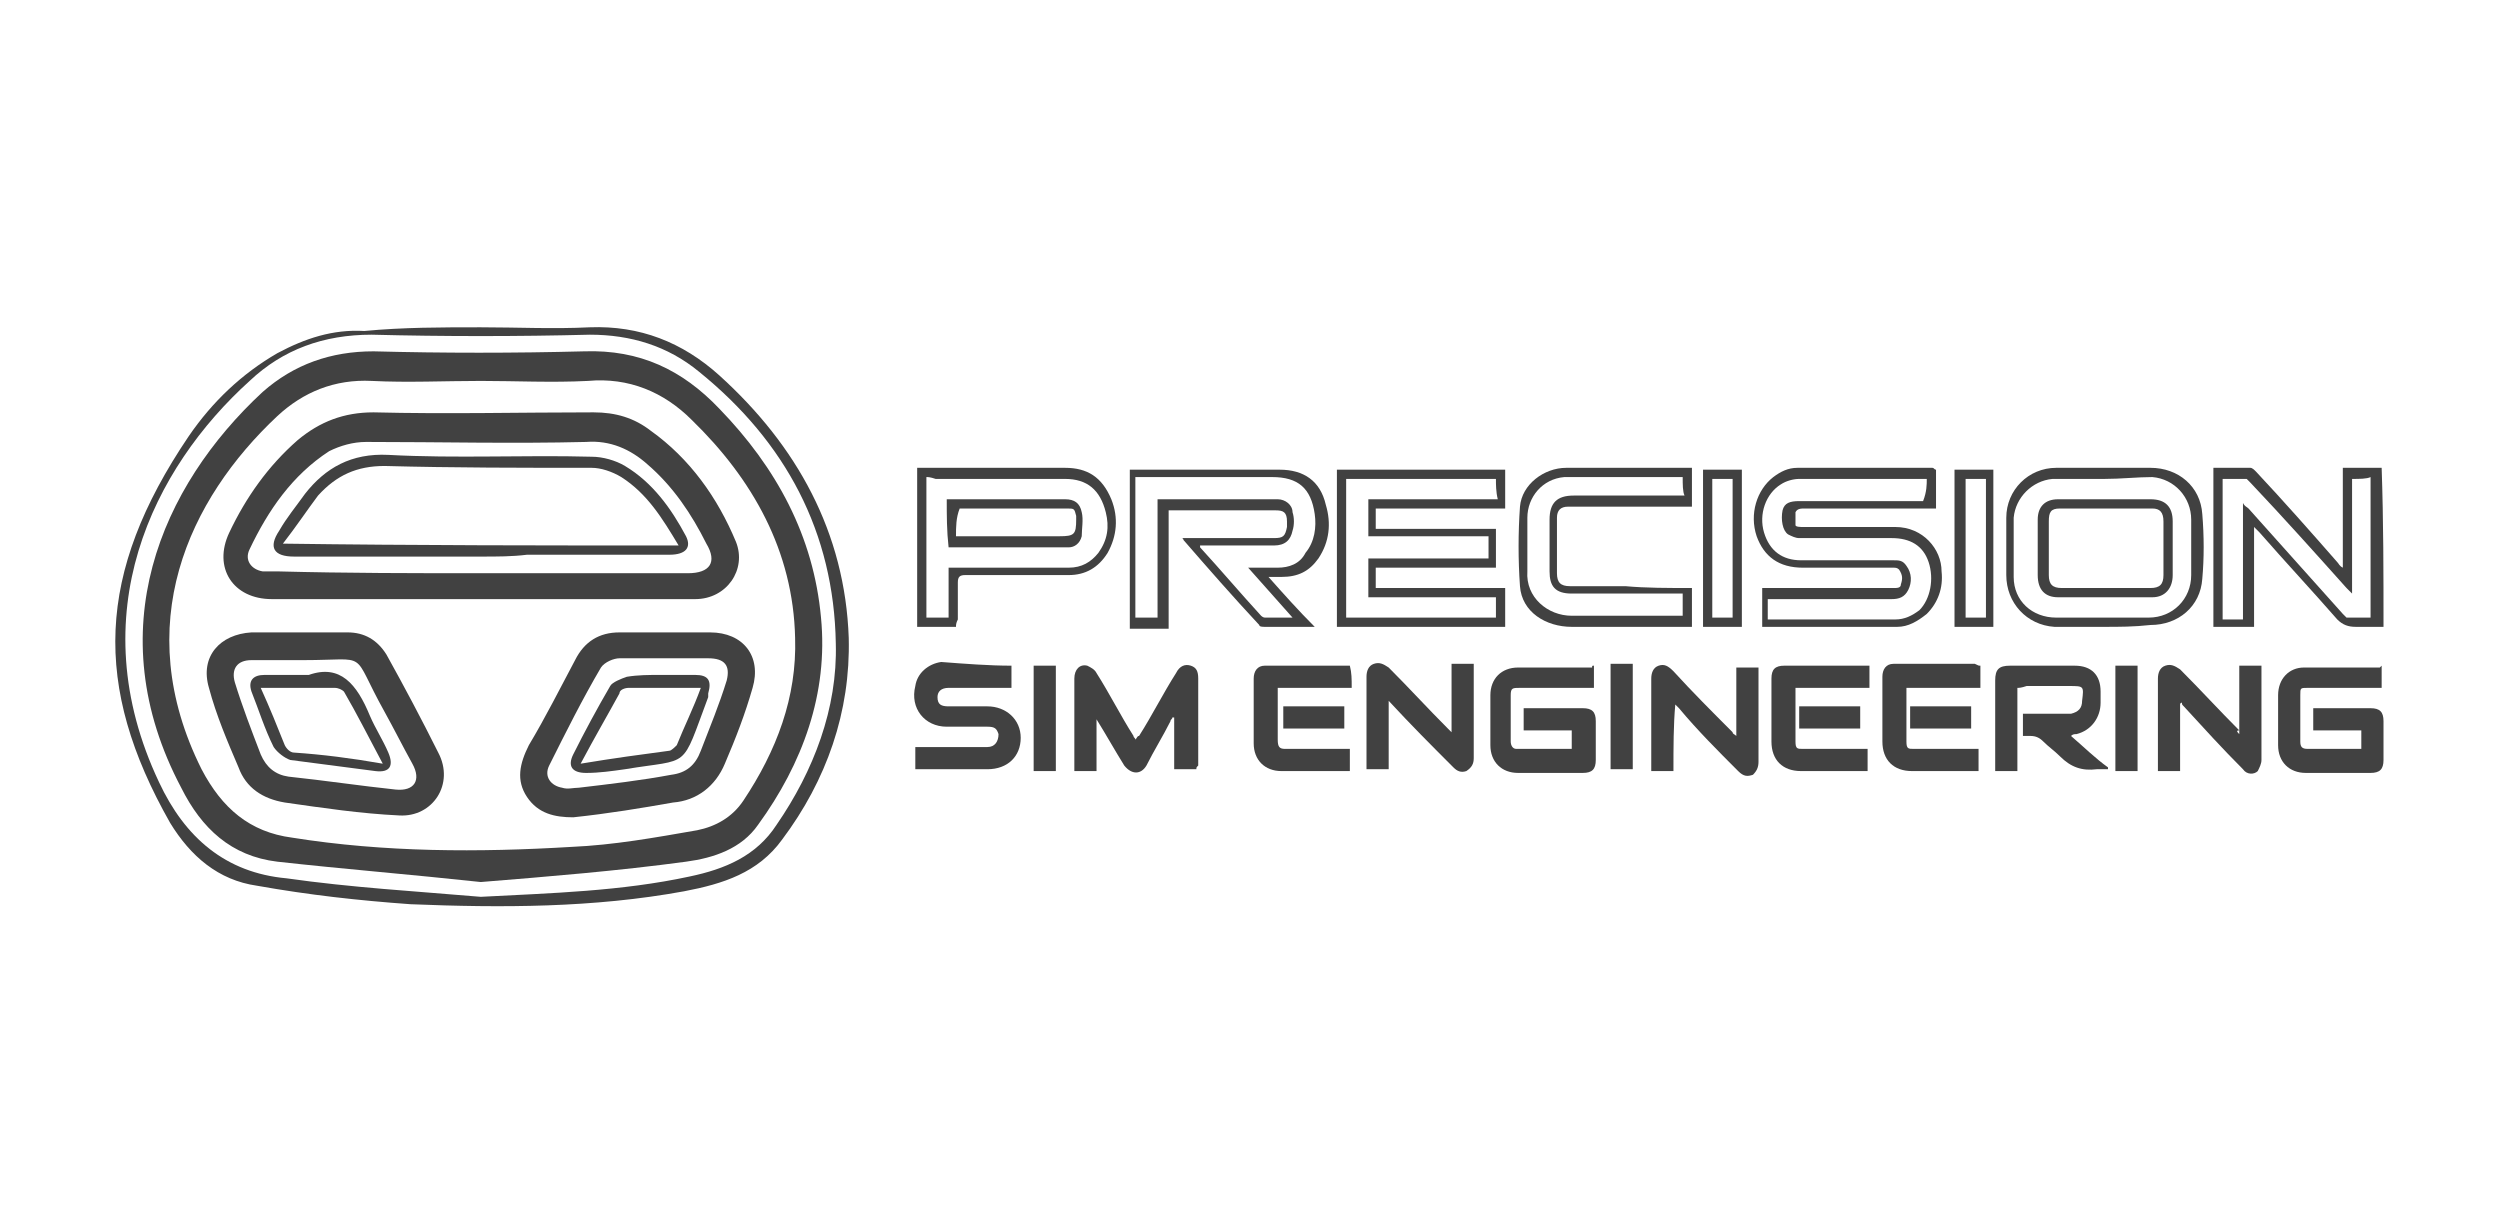 <?xml version="1.0" encoding="utf-8"?>
<!-- Generator: Adobe Illustrator 26.1.0, SVG Export Plug-In . SVG Version: 6.00 Build 0)  -->
<svg version="1.1" id="Ebene_1" xmlns="http://www.w3.org/2000/svg" xmlns:xlink="http://www.w3.org/1999/xlink" x="0px" y="0px"
	 viewBox="0 0 135.2 66.6" style="enable-background:new 0 0 135.2 66.6;" xml:space="preserve">
<style type="text/css">
	.st0{fill:#414141;}
</style>
<g id="qIy4jh_1_">
	<g>
		<path class="st0" d="M26,17.7c2,0,3.9,0.1,5.9,0c2.7-0.1,5,0.8,7,2.6c4.2,3.8,6.8,8.5,7,14.2c0.1,4-1.2,7.7-3.6,10.9
			c-1.3,1.8-3.2,2.4-5.3,2.8c-4.9,0.9-9.9,0.9-14.8,0.7c-2.8-0.2-5.5-0.5-8.3-1c-2.1-0.3-3.6-1.6-4.7-3.4c-4.2-7.4-4-13.5,1-20.9
			c1.3-1.9,2.9-3.4,4.8-4.5c1.5-0.8,3-1.3,4.7-1.2C21.8,17.7,23.9,17.7,26,17.7z M26,48.5c3.8-0.2,7.6-0.3,11.3-1.1
			c1.9-0.4,3.6-1.1,4.7-2.8c2-2.9,3.3-6.3,3.2-9.8c-0.1-6-2.7-10.9-7.4-14.7c-1.7-1.4-3.7-2-5.9-2c-3.9,0.1-7.9,0.1-11.8,0
			c-2.6,0-4.8,0.8-6.6,2.5c-5.2,4.7-9.2,12.6-4.9,21.7c1.4,3,3.6,4.9,6.9,5.2C19,48,22.5,48.2,26,48.5z"/>
		<path class="st0" d="M26,47.7c-3.7-0.4-7.4-0.7-11-1.1c-2.5-0.3-4.1-1.8-5.2-4c-4.5-8.5-1.1-16.3,4.4-21.4c1.7-1.5,3.7-2.2,6-2.2
			c3.8,0.1,7.6,0.1,11.4,0c3-0.1,5.3,1,7.3,3.1c3.1,3.2,5.1,6.9,5.5,11.3c0.4,4.1-1,7.9-3.4,11.2c-0.9,1.3-2.4,1.8-3.9,2
			C33.4,47.1,29.7,47.4,26,47.7z M26,20.6c-2,0-3.9,0.1-5.9,0c-2-0.1-3.7,0.6-5.1,1.9C10.2,27,7,33.8,10.9,41.6
			c1.1,2.1,2.6,3.4,4.9,3.7c5,0.8,10.1,0.8,15.1,0.5c2.3-0.1,4.5-0.5,6.8-0.9c1-0.2,1.9-0.7,2.5-1.6c1.8-2.7,2.9-5.6,2.8-8.8
			c-0.1-4.7-2.3-8.6-5.6-11.8c-1.5-1.5-3.4-2.3-5.6-2.1C29.8,20.7,27.9,20.6,26,20.6z"/>
		<path class="st0" d="M26,32.4c-3.8,0-7.5,0-11.3,0c-2.1,0-3.2-1.7-2.3-3.6c0.9-1.9,2.1-3.6,3.7-5c1.2-1,2.5-1.5,4.1-1.5
			c4,0.1,7.9,0,11.9,0c1.2,0,2.2,0.3,3.1,1c2.1,1.5,3.6,3.6,4.6,6c0.6,1.5-0.5,3.1-2.2,3.1C33.7,32.4,29.9,32.4,26,32.4z M26,31
			c3.7,0,7.5,0,11.2,0c1.2,0,1.6-0.6,1-1.6c-0.8-1.6-1.8-3.1-3.2-4.3c-0.9-0.8-2-1.3-3.3-1.2c-4,0.1-7.9,0-11.9,0
			c-0.7,0-1.4,0.2-2,0.5c-2,1.3-3.3,3.2-4.3,5.3c-0.3,0.6,0.1,1.1,0.7,1.2c0.3,0,0.6,0,0.8,0C18.8,31,22.4,31,26,31z"/>
		<path class="st0" d="M16.1,34.2c0.9,0,1.8,0,2.7,0c0.9,0,1.6,0.4,2.1,1.2c1,1.8,1.9,3.5,2.8,5.3c0.9,1.7-0.3,3.5-2.1,3.4
			c-2.1-0.1-4.1-0.4-6.2-0.7c-1.2-0.2-2.1-0.8-2.5-1.9c-0.6-1.4-1.2-2.8-1.6-4.3c-0.5-1.7,0.6-2.9,2.3-3
			C14.4,34.2,15.3,34.2,16.1,34.2z M16.4,35.7c-1,0-1.9,0-2.8,0c-0.8,0-1.1,0.5-0.9,1.2c0.4,1.3,0.9,2.6,1.4,3.9
			c0.3,0.7,0.8,1.1,1.5,1.2c1.9,0.2,3.9,0.5,5.8,0.7c1,0.1,1.4-0.5,0.9-1.4c-0.5-0.9-1-1.9-1.5-2.8C18.9,35.1,20.1,35.7,16.4,35.7z"
			/>
		<path class="st0" d="M31,44.2c-1,0-1.9-0.2-2.5-1.1c-0.6-0.9-0.4-1.8,0.1-2.8c0.9-1.5,1.7-3.1,2.5-4.6c0.5-1,1.3-1.5,2.4-1.5
			c1.6,0,3.3,0,4.9,0c1.8,0,2.8,1.3,2.3,3c-0.4,1.4-0.9,2.7-1.5,4.1c-0.5,1.2-1.5,2-2.8,2.1C34.7,43.7,32.9,44,31,44.2z M31.3,42.6
			C31.3,42.7,31.3,42.7,31.3,42.6c1.7-0.2,3.4-0.4,5-0.7c0.8-0.1,1.3-0.5,1.6-1.3c0.5-1.3,1-2.5,1.4-3.8c0.2-0.8-0.1-1.2-1-1.2
			c-1.6,0-3.2,0-4.8,0c-0.3,0-0.8,0.2-1,0.5c-1,1.7-1.9,3.5-2.8,5.3c-0.3,0.6,0.1,1.1,0.7,1.2C30.7,42.7,31,42.6,31.3,42.6z"/>
		<path class="st0" d="M26,30.1c-3.4,0-6.7,0-10.1,0c-1.1,0-1.4-0.5-0.8-1.4c0.4-0.7,0.9-1.3,1.4-2c1.1-1.4,2.5-2.2,4.5-2.1
			c3.7,0.2,7.4,0,11,0.1c0.6,0,1.3,0.2,1.8,0.5c1.5,0.9,2.5,2.3,3.3,3.8c0.3,0.6,0,1-0.9,1c-2.6,0-5.1,0-7.7,0
			C27.7,30.1,26.9,30.1,26,30.1z M36.7,29.5c-0.9-1.5-1.7-2.8-3.1-3.7c-0.5-0.3-1.1-0.5-1.6-0.5c-3.7,0-7.5,0-11.2-0.1
			c-1.5,0-2.6,0.5-3.6,1.6c-0.6,0.8-1.2,1.7-1.9,2.6C22.5,29.5,29.5,29.5,36.7,29.5z"/>
		<path class="st0" d="M16.7,36.5c1.7-0.6,2.6,0.5,3.3,2.2c0.3,0.7,0.7,1.3,1,2c0.3,0.7,0.1,1.1-0.7,1c-1.5-0.2-3.1-0.4-4.6-0.6
			c-0.3-0.1-0.7-0.4-0.9-0.7c-0.5-1-0.8-2-1.2-3c-0.2-0.6,0.1-0.9,0.7-0.9C15.1,36.5,15.7,36.5,16.7,36.5z M20.7,41.3
			c-0.8-1.5-1.4-2.7-2.1-3.9c-0.1-0.1-0.3-0.2-0.5-0.2c-1.3,0-2.5,0-4,0c0.5,1.1,0.9,2.1,1.3,3.1c0.1,0.2,0.3,0.4,0.5,0.4
			C17.4,40.8,19,41,20.7,41.3z"/>
		<path class="st0" d="M35.7,36.5c0.6,0,1.3,0,1.9,0c0.7,0,0.9,0.3,0.7,1c0,0.1,0,0.1,0,0.2c-1.5,4-0.9,3.3-4.5,3.9
			c-0.7,0.1-1.4,0.2-2.1,0.2c-0.8,0-1-0.4-0.7-1c0.6-1.2,1.3-2.5,2-3.7c0.1-0.2,0.6-0.4,0.9-0.5C34.5,36.5,35.1,36.5,35.7,36.5z
			 M31.4,41.3c1.8-0.3,3.3-0.5,4.8-0.7c0.1,0,0.3-0.2,0.4-0.3c0.4-1,0.9-2,1.3-3.1c-1.4,0-2.7,0-3.9,0c-0.2,0-0.5,0.1-0.5,0.3
			C32.9,38.6,32.2,39.8,31.4,41.3z"/>
	</g>
	<g>
		<path class="st0" d="M74.4,28.6c2.2,0,4.3,0,6.5,0c0,0.7,0,1.4,0,2.1c-2.2,0-4.3,0-6.5,0c0,0.4,0,0.7,0,1.1c2.3,0,4.6,0,7,0
			c0,0.7,0,1.4,0,2.1c-3,0-6.1,0-9.1,0c0-2.8,0-5.7,0-8.5c3,0,6.1,0,9.1,0c0,0.7,0,1.4,0,2.1c-2.3,0-4.6,0-7,0
			C74.4,27.8,74.4,28.2,74.4,28.6z M80.9,25.9c-2.7,0-5.4,0-8.1,0c0,2.5,0,5,0,7.5c2.7,0,5.4,0,8.1,0c0-0.4,0-0.7,0-1.1
			c-2.3,0-4.6,0-6.9,0c0-0.7,0-1.4,0-2.1c2.2,0,4.3,0,6.5,0c0-0.4,0-0.8,0-1.2c-2.2,0-4.3,0-6.5,0c0-0.7,0-1.4,0-2c2.3,0,4.6,0,7,0
			C80.9,26.6,80.9,26.2,80.9,25.9z"/>
		<path class="st0" d="M104.7,25.4c0,0.7,0,1.4,0,2.1c-0.1,0-0.2,0-0.3,0c-2.3,0-4.5,0-6.8,0c-0.2,0-0.4,0-0.5,0.2
			c0,0.2,0,0.5,0,0.7c0,0.1,0.3,0.1,0.4,0.1c1.7,0,3.3,0,5,0c1.5,0,2.5,1.2,2.5,2.4c0.1,0.9-0.2,1.7-0.8,2.3c-0.5,0.4-1,0.7-1.6,0.7
			c-2.4,0-4.7,0-7.1,0c-0.1,0-0.1,0-0.2,0c0-0.7,0-1.4,0-2.1c0.1,0,0.2,0,0.3,0c2.3,0,4.5,0,6.8,0c0.2,0,0.4,0,0.4-0.2
			c0.1-0.3,0.1-0.5-0.1-0.8c-0.1-0.1-0.2-0.1-0.3-0.1c-1.6,0-3.3,0-4.9,0c-1.3,0-2.1-0.6-2.5-1.7c-0.4-1.2,0-2.5,0.9-3.2
			c0.4-0.3,0.8-0.5,1.3-0.5c2.4,0,4.9,0,7.3,0C104.6,25.3,104.6,25.4,104.7,25.4z M104.2,25.9c-0.1,0-0.1,0-0.2,0
			c-2.2,0-4.4,0-6.7,0c-0.3,0-0.7,0.1-1,0.3c-0.8,0.5-1.2,1.6-0.9,2.6c0.3,1,1,1.5,2,1.5c1.7,0,3.4,0,5,0c0.3,0,0.5,0,0.7,0.3
			c0.3,0.4,0.3,0.9,0.1,1.3c-0.2,0.4-0.5,0.5-0.9,0.5c-2.1,0-4.2,0-6.3,0c-0.1,0-0.2,0-0.4,0c0,0.4,0,0.8,0,1.1c0.1,0,0.1,0,0.2,0
			c2.2,0,4.5,0,6.7,0c0.5,0,0.9-0.2,1.3-0.5c0.6-0.6,0.8-1.7,0.5-2.6c-0.3-0.9-1-1.3-2-1.3c-1.7,0-3.3,0-5,0c-0.2,0-0.4-0.1-0.6-0.2
			c-0.3-0.2-0.4-0.8-0.3-1.3c0.1-0.4,0.4-0.5,0.9-0.5c2.1,0,4.2,0,6.4,0c0.1,0,0.2,0,0.3,0C104.2,26.6,104.2,26.2,104.2,25.9z"/>
		<path class="st0" d="M68.6,31.2c0.8,0.9,1.6,1.8,2.5,2.7c-0.3,0-0.5,0-0.7,0c-0.7,0-1.3,0-2,0c-0.1,0-0.3,0-0.3-0.1
			c-1.4-1.5-2.8-3.1-4.1-4.6c0,0,0-0.1-0.1-0.1c0.1,0,0.2,0,0.3,0c1.6,0,3.1,0,4.7,0c0.5,0,0.6-0.1,0.7-0.6c0-0.1,0-0.2,0-0.3
			c0-0.5-0.2-0.6-0.6-0.6c-1.8,0-3.7,0-5.5,0c-0.1,0-0.2,0-0.3,0c0,2.1,0,4.3,0,6.4c-0.7,0-1.4,0-2.1,0c0-2.8,0-5.7,0-8.6
			c0.1,0,0.2,0,0.3,0c2.6,0,5.2,0,7.8,0c1.3,0,2.2,0.6,2.5,1.9c0.3,1,0.2,2-0.4,2.9c-0.5,0.7-1.1,1-2,1C69,31.2,68.8,31.2,68.6,31.2
			z M67.5,30.7c0.6,0,1.1,0,1.6,0c0.6,0,1.2-0.2,1.5-0.8c0.5-0.6,0.6-1.4,0.5-2.1c-0.2-1.4-0.9-2-2.3-2c-2.3,0-4.7,0-7,0
			c-0.1,0-0.2,0-0.4,0c0,2.5,0,5,0,7.6c0.4,0,0.8,0,1.2,0c0-2.1,0-4.2,0-6.4c0.1,0,0.1,0,0.2,0c2.1,0,4.2,0,6.3,0
			c0.4,0,0.8,0.3,0.8,0.7c0.1,0.3,0.1,0.7,0,1c-0.1,0.5-0.4,0.8-1,0.8c-1.2,0-2.5,0-3.7,0c-0.1,0-0.2,0-0.3,0c0,0.1,0,0.1,0,0.1
			c1.1,1.2,2.2,2.5,3.3,3.7c0,0,0.1,0.1,0.2,0.1c0.5,0,1,0,1.5,0C69.1,32.5,68.3,31.6,67.5,30.7z"/>
		<path class="st0" d="M128.9,33.9c-0.5,0-1,0-1.5,0c-0.4,0-0.7-0.1-1-0.4c-1.4-1.6-2.8-3.1-4.2-4.7c-0.1-0.1-0.2-0.2-0.3-0.3
			c0,1.9,0,3.6,0,5.4c-0.7,0-1.4,0-2.2,0c0-2.8,0-5.7,0-8.6c0.7,0,1.3,0,2,0c0.1,0,0.2,0.1,0.3,0.2c1.5,1.6,3,3.3,4.4,4.9
			c0.1,0.1,0.1,0.2,0.3,0.3c0-1.9,0-3.6,0-5.4c0.7,0,1.4,0,2.1,0C128.9,28.2,128.9,31,128.9,33.9z M127.2,25.9c0,2.1,0,4.1,0,6.2
			c-0.1-0.1-0.2-0.2-0.3-0.3c-1.7-1.9-3.4-3.8-5.2-5.7c-0.1-0.1-0.2-0.2-0.2-0.2c-0.4,0-0.8,0-1.3,0c0,2.5,0,5,0,7.6
			c0.4,0,0.7,0,1.1,0c0-2.1,0-4.1,0-6.3c0.1,0.2,0.2,0.2,0.3,0.3c1.7,1.9,3.4,3.8,5.1,5.7c0.1,0.1,0.2,0.2,0.2,0.2
			c0.4,0,0.9,0,1.3,0c0-2.5,0-5.1,0-7.6C128,25.9,127.6,25.9,127.2,25.9z"/>
		<path class="st0" d="M64.7,41.6c-0.4,0-0.8,0-1.2,0c0-1,0-1.9,0-2.8c0,0,0,0-0.1,0c0,0.1-0.1,0.1-0.1,0.2
			c-0.4,0.8-0.9,1.6-1.3,2.4c-0.3,0.5-0.8,0.5-1.2,0c-0.5-0.8-1-1.7-1.5-2.5c0,0.9,0,1.9,0,2.8c-0.4,0-0.8,0-1.2,0
			c0-0.1,0-0.1,0-0.2c0-1.6,0-3.2,0-4.8c0-0.5,0.3-0.8,0.7-0.7c0.2,0.1,0.4,0.2,0.5,0.4c0.7,1.1,1.3,2.3,2,3.4
			c0,0.1,0.1,0.1,0.1,0.2c0.1-0.1,0.1-0.2,0.2-0.2c0.7-1.1,1.3-2.3,2-3.4c0.2-0.4,0.5-0.5,0.8-0.4c0.3,0.1,0.4,0.3,0.4,0.7
			c0,1.6,0,3.2,0,4.7C64.7,41.5,64.7,41.5,64.7,41.6z"/>
		<path class="st0" d="M91.5,31.8c0,0.7,0,1.4,0,2.1c-0.1,0-0.2,0-0.3,0c-2.1,0-4.1,0-6.2,0c-1.4,0-2.7-0.8-2.8-2.2
			c-0.1-1.4-0.1-2.9,0-4.3c0.1-1.2,1.3-2.1,2.5-2.1c2.2,0,4.5,0,6.7,0c0,0,0.1,0,0.1,0c0,0.7,0,1.4,0,2.1c-0.1,0-0.2,0-0.3,0
			c-2,0-4,0-6,0c-0.1,0-0.3,0-0.4,0c-0.4,0-0.6,0.2-0.6,0.6c0,1,0,2,0,3c0,0.5,0.2,0.7,0.7,0.7c1,0,2,0,3,0
			C89,31.8,90.2,31.8,91.5,31.8z M91,25.8c-0.1,0-0.2,0-0.3,0c-1.9,0-3.7,0-5.6,0c-0.2,0-0.3,0-0.5,0c-1.2,0.1-2,1.1-2,2.2
			c0,1,0,2,0,2.9c-0.1,1.4,1.1,2.4,2.4,2.4c1.9,0,3.8,0,5.7,0c0.1,0,0.2,0,0.3,0c0-0.4,0-0.8,0-1.2c-0.4,0-0.8,0-1.2,0
			c-1.6,0-3.2,0-4.8,0c-0.9,0-1.2-0.4-1.2-1.2c0-0.9,0-1.8,0-2.8c0-0.9,0.4-1.3,1.3-1.3c1.9,0,3.8,0,5.7,0c0.1,0,0.2,0,0.3,0
			C91,26.6,91,26.2,91,25.8z"/>
		<path class="st0" d="M128.8,36c0,0.4,0,0.8,0,1.2c-0.1,0-0.2,0-0.3,0c-1.2,0-2.4,0-3.7,0c-0.4,0-0.4,0-0.4,0.4c0,0.8,0,1.6,0,2.5
			c0,0.3,0.1,0.4,0.4,0.4c1,0,1.9,0,2.9,0c0-0.3,0-0.7,0-1c-0.9,0-1.7,0-2.6,0c0-0.4,0-0.8,0-1.2c0.3,0,0.5,0,0.7,0
			c0.8,0,1.6,0,2.4,0c0.5,0,0.7,0.2,0.7,0.7c0,0.7,0,1.4,0,2.1c0,0.5-0.2,0.7-0.7,0.7c-1.2,0-2.4,0-3.5,0c-0.9,0-1.5-0.6-1.5-1.5
			c0-0.9,0-1.8,0-2.7c0-0.9,0.6-1.5,1.4-1.5c1.4,0,2.7,0,4.1,0C128.8,36,128.8,36,128.8,36z"/>
		<path class="st0" d="M86.2,36c0,0.4,0,0.8,0,1.2c-0.1,0-0.2,0-0.3,0c-1.2,0-2.5,0-3.7,0c-0.4,0-0.5,0-0.5,0.4c0,0.8,0,1.7,0,2.5
			c0,0.2,0.1,0.4,0.3,0.4c1,0,1.9,0,2.9,0c0,0,0.1,0,0.1,0c0-0.3,0-0.7,0-1c-0.9,0-1.7,0-2.6,0c0-0.4,0-0.8,0-1.2c0.1,0,0.2,0,0.3,0
			c1,0,1.9,0,2.9,0c0.5,0,0.7,0.2,0.7,0.7c0,0.7,0,1.4,0,2.1c0,0.5-0.2,0.7-0.7,0.7c-1.2,0-2.3,0-3.5,0c-0.9,0-1.5-0.6-1.5-1.5
			c0-0.9,0-1.8,0-2.7c0-0.9,0.6-1.5,1.5-1.5c1.3,0,2.7,0,4,0C86.1,36,86.1,36,86.2,36z"/>
		<path class="st0" d="M109.1,37.2c0,1.5,0,3,0,4.5c-0.4,0-0.8,0-1.2,0c0-0.2,0-0.3,0-0.5c0-1.5,0-2.9,0-4.4c0-0.6,0.2-0.8,0.8-0.8
			c1.2,0,2.3,0,3.5,0c0.9,0,1.4,0.5,1.4,1.4c0,0.2,0,0.4,0,0.6c0,0.8-0.5,1.5-1.3,1.7c-0.1,0-0.2,0-0.3,0.1c0.7,0.6,1.3,1.2,2,1.7
			c0,0,0,0,0,0.1c-0.2,0-0.4,0-0.6,0c-0.8,0.1-1.4-0.1-2-0.7c-0.3-0.3-0.6-0.5-0.9-0.8c-0.2-0.2-0.4-0.3-0.7-0.3c-0.1,0-0.2,0-0.4,0
			c0-0.4,0-0.8,0-1.2c0.7,0,1.4,0,2.1,0c0.2,0,0.3,0,0.5,0c0.4-0.1,0.6-0.3,0.6-0.7c0.1-0.8,0.1-0.8-0.7-0.8c-0.8,0-1.5,0-2.3,0
			C109.3,37.2,109.2,37.2,109.1,37.2z"/>
		<path class="st0" d="M54.7,36c0,0.4,0,0.8,0,1.2c-0.1,0-0.2,0-0.3,0c-1,0-2,0-3.1,0c-0.4,0-0.6,0.2-0.6,0.5c0,0.4,0.2,0.5,0.6,0.5
			c0.7,0,1.4,0,2.1,0c1,0,1.8,0.7,1.8,1.7c0,1-0.7,1.7-1.8,1.7c-1.2,0-2.4,0-3.6,0c-0.1,0-0.2,0-0.3,0c0-0.4,0-0.8,0-1.2
			c0.1,0,0.2,0,0.3,0c1.2,0,2.4,0,3.6,0c0.4,0,0.6-0.3,0.6-0.7c-0.1-0.3-0.2-0.4-0.6-0.4c-0.7,0-1.4,0-2.2,0c-1.2,0-2-1-1.7-2.2
			c0.1-0.7,0.7-1.2,1.4-1.3C52.2,35.9,53.5,36,54.7,36z"/>
		<path class="st0" d="M75.1,37.9c0,1.3,0,2.5,0,3.7c-0.4,0-0.8,0-1.2,0c0-0.1,0-0.2,0-0.3c0-1.6,0-3.2,0-4.7c0-0.3,0.1-0.6,0.4-0.7
			c0.3-0.1,0.5,0,0.8,0.2c1.1,1.1,2.1,2.2,3.2,3.3c0,0,0.1,0.1,0.2,0.2c0-1.3,0-2.5,0-3.7c0.4,0,0.8,0,1.2,0c0,0.1,0,0.2,0,0.3
			c0,1.6,0,3.2,0,4.8c0,0.3-0.1,0.5-0.4,0.7c-0.3,0.1-0.5,0-0.7-0.2C77.4,40.3,76.3,39.2,75.1,37.9z"/>
		<path class="st0" d="M90.5,41.7c-0.4,0-0.8,0-1.2,0c0-0.1,0-0.2,0-0.3c0-1.6,0-3.1,0-4.7c0-0.3,0.1-0.6,0.4-0.7
			c0.3-0.1,0.5,0,0.8,0.3c1,1.1,2.1,2.2,3.2,3.3c0,0.1,0.1,0.1,0.2,0.2c0-1.3,0-2.5,0-3.7c0.4,0,0.8,0,1.2,0c0,0.1,0,0.2,0,0.3
			c0,1.6,0,3.2,0,4.8c0,0.3-0.1,0.5-0.3,0.7c-0.3,0.1-0.5,0.1-0.8-0.2c-1.1-1.1-2.2-2.2-3.2-3.4c0,0-0.1-0.1-0.2-0.2
			C90.5,39.2,90.5,40.4,90.5,41.7z"/>
		<path class="st0" d="M121.1,39.7c0-1.3,0-2.5,0-3.7c0.4,0,0.8,0,1.2,0c0,0.1,0,0.1,0,0.2c0,1.6,0,3.3,0,4.9c0,0.2-0.1,0.4-0.2,0.6
			c-0.2,0.2-0.6,0.2-0.8-0.1c-1.1-1.1-2.1-2.2-3.2-3.4c-0.1-0.1-0.1-0.1-0.1-0.2c0,0-0.1,0-0.1,0.1c0,1.2,0,2.4,0,3.6
			c-0.4,0-0.8,0-1.2,0c0-0.1,0-0.2,0-0.3c0-1.6,0-3.1,0-4.7c0-0.3,0.1-0.6,0.4-0.7c0.3-0.1,0.5,0,0.8,0.2c1.1,1.1,2.1,2.2,3.2,3.3
			C120.9,39.5,121,39.6,121.1,39.7z"/>
		<path class="st0" d="M51.7,33.9c-0.7,0-1.4,0-2.1,0c0-2.8,0-5.7,0-8.6c0.1,0,0.2,0,0.3,0c2.6,0,5.1,0,7.7,0c1.2,0,2,0.5,2.5,1.7
			c0.4,1,0.3,2-0.2,2.9c-0.5,0.8-1.2,1.2-2.1,1.2c-1.9,0-3.7,0-5.6,0c-0.3,0-0.4,0.1-0.4,0.4c0,0.7,0,1.3,0,2
			C51.7,33.7,51.7,33.8,51.7,33.9z M50.1,25.8c0,2.5,0,5,0,7.6c0.4,0,0.8,0,1.2,0c0-0.9,0-1.8,0-2.7c0.1,0,0.3,0,0.4,0
			c2,0,4.1,0,6.1,0c0.7,0,1.2-0.3,1.6-0.8c0.5-0.7,0.6-1.4,0.4-2.2c-0.3-1.2-1-1.8-2.2-1.8c-2.3,0-4.7,0-7,0
			C50.3,25.8,50.2,25.8,50.1,25.8z"/>
		<path class="st0" d="M113.8,33.9c-0.9,0-1.8,0-2.7,0c-1.5-0.1-2.6-1.3-2.6-2.8c0-1,0-2,0-3.1c0-1.5,1.2-2.7,2.7-2.7
			c1.7,0,3.4,0,5.1,0c1.5,0,2.7,1,2.8,2.5c0.1,1.2,0.1,2.4,0,3.5c-0.1,1.5-1.3,2.5-2.8,2.5C115.4,33.9,114.6,33.9,113.8,33.9
			C113.8,33.9,113.8,33.9,113.8,33.9z M113.8,25.9C113.8,25.9,113.8,25.9,113.8,25.9c-0.9,0-1.9,0-2.8,0c-1.1,0.1-2,1-2.1,2.1
			c0,1.1,0,2.2,0,3.2c0,1.3,1,2.2,2.3,2.2c1.7,0,3.4,0,5,0c1.3,0,2.3-1,2.3-2.3c0-1,0-2,0-3c0-1.2-0.9-2.2-2.1-2.3
			C115.6,25.8,114.7,25.9,113.8,25.9z"/>
		<path class="st0" d="M101.1,36c0,0.4,0,0.8,0,1.2c-1.3,0-2.6,0-4,0c0,0.1,0,0.2,0,0.3c0,0.9,0,1.7,0,2.6c0,0.4,0.1,0.4,0.4,0.4
			c1.1,0,2.2,0,3.2,0c0.1,0,0.2,0,0.3,0c0,0.4,0,0.8,0,1.2c-0.1,0-0.2,0-0.3,0c-1.1,0-2.2,0-3.3,0c-1,0-1.6-0.6-1.6-1.6
			c0-1.1,0-2.3,0-3.4c0-0.5,0.2-0.7,0.7-0.7c1.4,0,2.8,0,4.2,0C100.9,36,101,36,101.1,36z"/>
		<path class="st0" d="M107.1,36c0,0.4,0,0.8,0,1.2c-1.3,0-2.6,0-4,0c0,0.2,0,0.3,0,0.5c0,0.8,0,1.6,0,2.4c0,0.4,0.1,0.4,0.4,0.4
			c1.1,0,2.1,0,3.2,0c0.1,0,0.2,0,0.3,0c0,0.4,0,0.8,0,1.2c-0.1,0-0.2,0-0.3,0c-1.1,0-2.2,0-3.3,0c-1,0-1.6-0.6-1.6-1.6
			c0-1.2,0-2.3,0-3.5c0-0.4,0.2-0.7,0.6-0.7c1.5,0,2.9,0,4.4,0C107,36,107,36,107.1,36z"/>
		<path class="st0" d="M73.1,37.2c-1.3,0-2.7,0-4,0c0,0.2,0,0.4,0,0.6c0,0.7,0,1.5,0,2.2c0,0.4,0.1,0.5,0.4,0.5c1.1,0,2.1,0,3.2,0
			c0.1,0,0.2,0,0.3,0c0,0.4,0,0.8,0,1.2c-0.1,0-0.2,0-0.3,0c-1.1,0-2.2,0-3.4,0c-0.9,0-1.5-0.6-1.5-1.5c0-1.2,0-2.3,0-3.5
			c0-0.4,0.2-0.7,0.6-0.7c1.5,0,2.9,0,4.4,0c0,0,0.1,0,0.2,0C73.1,36.4,73.1,36.7,73.1,37.2z"/>
		<path class="st0" d="M92.1,25.4c0.7,0,1.4,0,2.1,0c0,2.8,0,5.7,0,8.5c-0.7,0-1.4,0-2.1,0C92.1,31.1,92.1,28.2,92.1,25.4z
			 M93.7,33.4c0-2.5,0-5,0-7.5c-0.4,0-0.7,0-1.1,0c0,2.5,0,5,0,7.5C93,33.4,93.3,33.4,93.7,33.4z"/>
		<path class="st0" d="M105.7,25.4c0.7,0,1.4,0,2.1,0c0,2.8,0,5.7,0,8.5c-0.7,0-1.4,0-2.1,0C105.7,31.1,105.7,28.2,105.7,25.4z
			 M107.4,33.4c0-2.5,0-5,0-7.5c-0.4,0-0.7,0-1.1,0c0,2.5,0,5,0,7.5C106.6,33.4,107,33.4,107.4,33.4z"/>
		<path class="st0" d="M57.1,41.7c-0.4,0-0.8,0-1.2,0c0-1.9,0-3.8,0-5.7c0.4,0,0.8,0,1.2,0C57.1,37.9,57.1,39.7,57.1,41.7z"/>
		<path class="st0" d="M88.3,41.6c-0.4,0-0.8,0-1.2,0c0-1.9,0-3.8,0-5.7c0.4,0,0.8,0,1.2,0C88.3,37.9,88.3,39.7,88.3,41.6z"/>
		<path class="st0" d="M114.4,36c0.4,0,0.8,0,1.2,0c0,1.9,0,3.8,0,5.7c-0.4,0-0.8,0-1.2,0C114.4,39.8,114.4,37.9,114.4,36z"/>
		<path class="st0" d="M69.4,38.2c1.1,0,2.2,0,3.3,0c0,0.4,0,0.8,0,1.2c-1.1,0-2.2,0-3.3,0C69.4,39,69.4,38.6,69.4,38.2z"/>
		<path class="st0" d="M97.3,39.4c0-0.4,0-0.8,0-1.2c1.1,0,2.2,0,3.3,0c0,0.4,0,0.8,0,1.2C99.6,39.4,98.5,39.4,97.3,39.4z"/>
		<path class="st0" d="M103.3,39.4c0-0.4,0-0.8,0-1.2c1.1,0,2.2,0,3.3,0c0,0.4,0,0.8,0,1.2C105.5,39.4,104.4,39.4,103.3,39.4z"/>
		<path class="st0" d="M51.2,27c0.1,0,0.2,0,0.3,0c2,0,4.1,0,6.1,0c0.5,0,0.8,0.2,0.9,0.7c0.1,0.4,0,0.9,0,1.3
			c-0.1,0.4-0.4,0.6-0.7,0.6c-2.1,0-4.3,0-6.4,0c0,0-0.1,0-0.1,0C51.2,28.7,51.2,27.9,51.2,27z M51.7,29c0.1,0,0.2,0,0.4,0
			c1.7,0,3.4,0,5.2,0c0.8,0,0.9-0.1,0.9-0.9c0-0.1,0-0.1,0-0.2c-0.1-0.4-0.1-0.4-0.5-0.4c-1.8,0-3.7,0-5.5,0c-0.1,0-0.2,0-0.3,0
			C51.7,28,51.7,28.5,51.7,29z"/>
		<path class="st0" d="M113.8,27c0.8,0,1.6,0,2.5,0c0.8,0,1.2,0.4,1.2,1.2c0,1,0,1.9,0,2.9c0,0.7-0.4,1.2-1.1,1.2
			c-1.7,0-3.4,0-5.1,0c-0.7,0-1.1-0.4-1.1-1.2c0-1,0-2,0-3c0-0.7,0.4-1.1,1.1-1.1C112.1,27,113,27,113.8,27z M113.8,31.8
			c0.8,0,1.6,0,2.5,0c0.5,0,0.7-0.2,0.7-0.7c0-1,0-1.9,0-2.9c0-0.5-0.2-0.7-0.6-0.7c-1.7,0-3.4,0-5,0c-0.5,0-0.6,0.2-0.6,0.7
			c0,1,0,1.9,0,2.9c0,0.5,0.2,0.7,0.7,0.7C112.2,31.8,113,31.8,113.8,31.8z"/>
	</g>
</g>
</svg>
